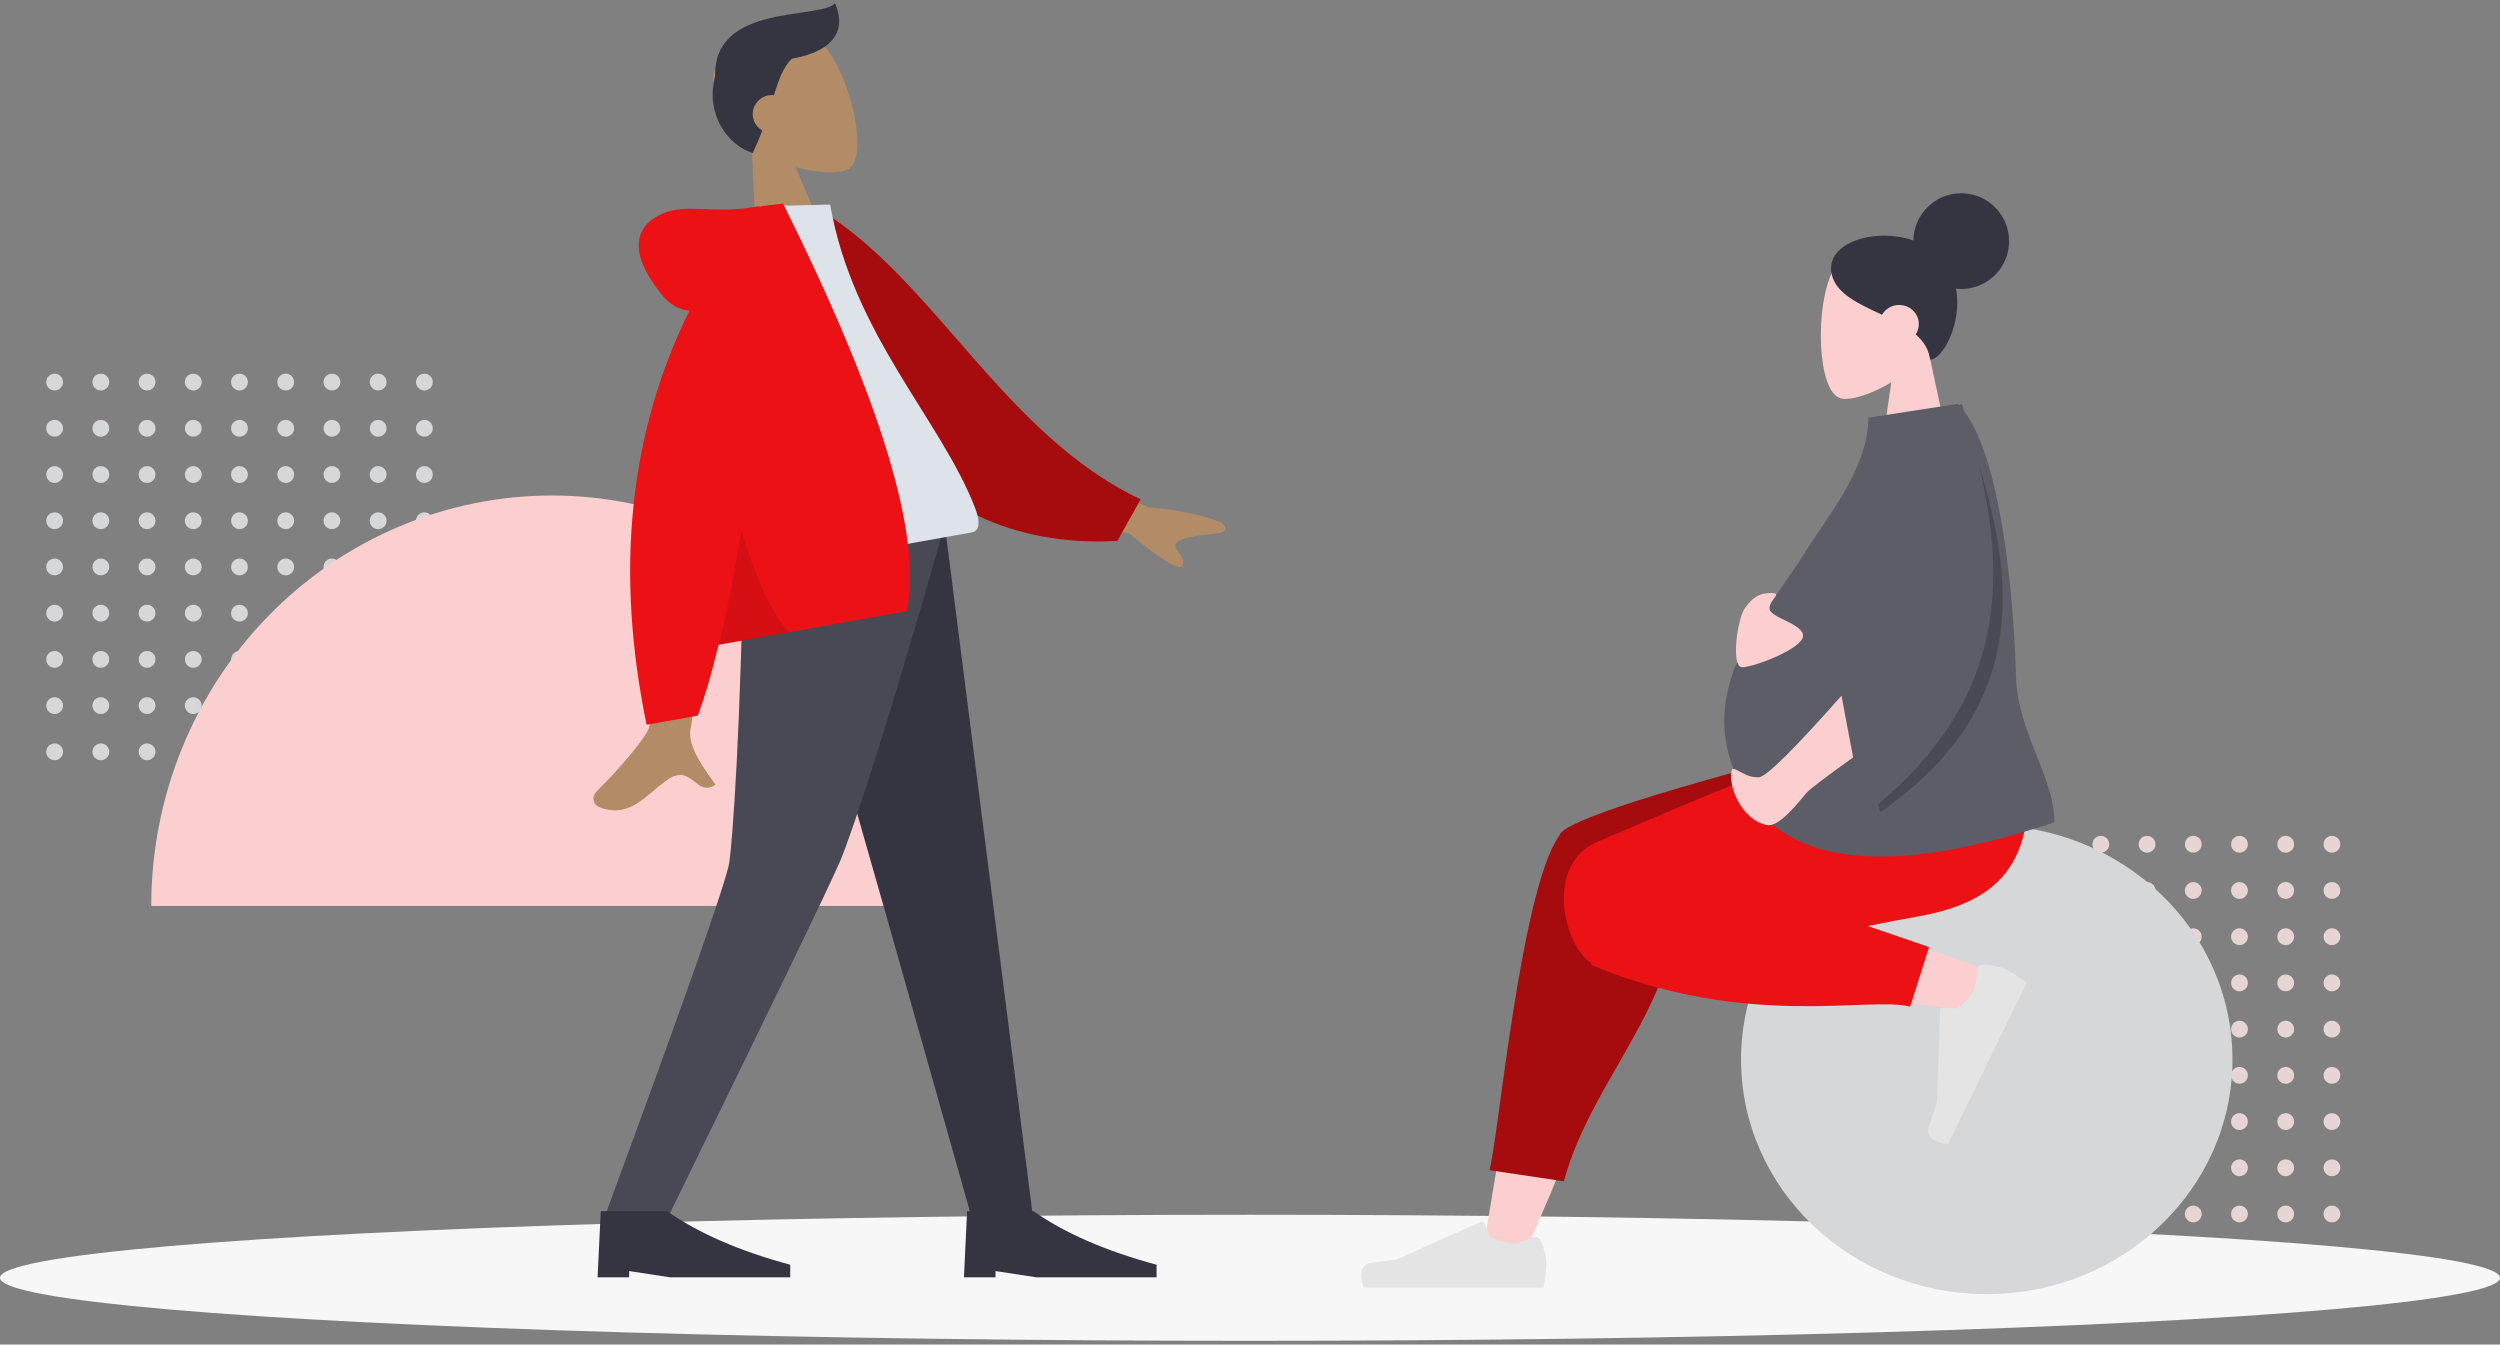 <svg width="595" height="320" viewBox="0 0 595 320" fill="none" xmlns="http://www.w3.org/2000/svg">
<rect x="0" y="0" width="595" height="320" fill="#808080" stroke="none"/>
<ellipse cx="297.5" cy="304.114" rx="297.5" ry="15" fill="#F7F7F7"/>
<g clip-path="url(#clip0)">
<g clip-path="url(#clip1)">
<circle cx="13" cy="90.934" r="2" fill="#D6D7D9"/>
<circle cx="24" cy="90.934" r="2" fill="#D6D7D9"/>
<circle cx="35" cy="90.934" r="2" fill="#D6D7D9"/>
<circle cx="46" cy="90.934" r="2" fill="#D6D7D9"/>
<circle cx="57" cy="90.934" r="2" fill="#D6D7D9"/>
<circle cx="68" cy="90.934" r="2" fill="#D6D7D9"/>
<circle cx="79" cy="90.934" r="2" fill="#D6D7D9"/>
<circle cx="90" cy="90.934" r="2" fill="#D6D7D9"/>
<circle cx="101" cy="90.934" r="2" fill="#D6D7D9"/>
</g>
<g clip-path="url(#clip2)">
<circle cx="13" cy="101.934" r="2" fill="#D6D7D9"/>
<circle cx="24" cy="101.934" r="2" fill="#D6D7D9"/>
<circle cx="35" cy="101.934" r="2" fill="#D6D7D9"/>
<circle cx="46" cy="101.934" r="2" fill="#D6D7D9"/>
<circle cx="57" cy="101.934" r="2" fill="#D6D7D9"/>
<circle cx="68" cy="101.934" r="2" fill="#D6D7D9"/>
<circle cx="79" cy="101.934" r="2" fill="#D6D7D9"/>
<circle cx="90" cy="101.934" r="2" fill="#D6D7D9"/>
<circle cx="101" cy="101.934" r="2" fill="#D6D7D9"/>
</g>
<g clip-path="url(#clip3)">
<circle cx="13" cy="112.934" r="2" fill="#D6D7D9"/>
<circle cx="24" cy="112.934" r="2" fill="#D6D7D9"/>
<circle cx="35" cy="112.934" r="2" fill="#D6D7D9"/>
<circle cx="46" cy="112.934" r="2" fill="#D6D7D9"/>
<circle cx="57" cy="112.934" r="2" fill="#D6D7D9"/>
<circle cx="68" cy="112.934" r="2" fill="#D6D7D9"/>
<circle cx="79" cy="112.934" r="2" fill="#D6D7D9"/>
<circle cx="90" cy="112.934" r="2" fill="#D6D7D9"/>
<circle cx="101" cy="112.934" r="2" fill="#D6D7D9"/>
</g>
<g clip-path="url(#clip4)">
<circle cx="13" cy="123.934" r="2" fill="#D6D7D9"/>
<circle cx="24" cy="123.934" r="2" fill="#D6D7D9"/>
<circle cx="35" cy="123.934" r="2" fill="#D6D7D9"/>
<circle cx="46" cy="123.934" r="2" fill="#D6D7D9"/>
<circle cx="57" cy="123.934" r="2" fill="#D6D7D9"/>
<circle cx="68" cy="123.934" r="2" fill="#D6D7D9"/>
<circle cx="79" cy="123.934" r="2" fill="#D6D7D9"/>
<circle cx="90" cy="123.934" r="2" fill="#D6D7D9"/>
<circle cx="101" cy="123.934" r="2" fill="#D6D7D9"/>
</g>
<g clip-path="url(#clip5)">
<circle cx="13" cy="134.934" r="2" fill="#D6D7D9"/>
<circle cx="24" cy="134.934" r="2" fill="#D6D7D9"/>
<circle cx="35" cy="134.934" r="2" fill="#D6D7D9"/>
<circle cx="46" cy="134.934" r="2" fill="#D6D7D9"/>
<circle cx="57" cy="134.934" r="2" fill="#D6D7D9"/>
<circle cx="68" cy="134.934" r="2" fill="#D6D7D9"/>
<circle cx="79" cy="134.934" r="2" fill="#D6D7D9"/>
<circle cx="90" cy="134.934" r="2" fill="#D6D7D9"/>
<circle cx="101" cy="134.934" r="2" fill="#D6D7D9"/>
</g>
<g clip-path="url(#clip6)">
<circle cx="13" cy="145.934" r="2" fill="#D6D7D9"/>
<circle cx="24" cy="145.934" r="2" fill="#D6D7D9"/>
<circle cx="35" cy="145.934" r="2" fill="#D6D7D9"/>
<circle cx="46" cy="145.934" r="2" fill="#D6D7D9"/>
<circle cx="57" cy="145.934" r="2" fill="#D6D7D9"/>
<circle cx="68" cy="145.934" r="2" fill="#D6D7D9"/>
<circle cx="79" cy="145.934" r="2" fill="#D6D7D9"/>
<circle cx="90" cy="145.934" r="2" fill="#D6D7D9"/>
<circle cx="101" cy="145.934" r="2" fill="#D6D7D9"/>
</g>
<g clip-path="url(#clip7)">
<circle cx="13" cy="156.934" r="2" fill="#D6D7D9"/>
<circle cx="24" cy="156.934" r="2" fill="#D6D7D9"/>
<circle cx="35" cy="156.934" r="2" fill="#D6D7D9"/>
<circle cx="46" cy="156.934" r="2" fill="#D6D7D9"/>
<circle cx="57" cy="156.934" r="2" fill="#D6D7D9"/>
<circle cx="68" cy="156.934" r="2" fill="#D6D7D9"/>
<circle cx="79" cy="156.934" r="2" fill="#D6D7D9"/>
<circle cx="90" cy="156.934" r="2" fill="#D6D7D9"/>
<circle cx="101" cy="156.934" r="2" fill="#D6D7D9"/>
</g>
<g clip-path="url(#clip8)">
<circle cx="13" cy="167.934" r="2" fill="#D6D7D9"/>
<circle cx="24" cy="167.934" r="2" fill="#D6D7D9"/>
<circle cx="35" cy="167.934" r="2" fill="#D6D7D9"/>
<circle cx="46" cy="167.934" r="2" fill="#D6D7D9"/>
<circle cx="57" cy="167.934" r="2" fill="#D6D7D9"/>
<circle cx="68" cy="167.934" r="2" fill="#D6D7D9"/>
<circle cx="79" cy="167.934" r="2" fill="#D6D7D9"/>
<circle cx="90" cy="167.934" r="2" fill="#D6D7D9"/>
<circle cx="101" cy="167.934" r="2" fill="#D6D7D9"/>
</g>
<g clip-path="url(#clip9)">
<circle cx="13" cy="178.934" r="2" fill="#D6D7D9"/>
<circle cx="24" cy="178.934" r="2" fill="#D6D7D9"/>
<circle cx="35" cy="178.934" r="2" fill="#D6D7D9"/>
<circle cx="46" cy="178.934" r="2" fill="#D6D7D9"/>
<circle cx="57" cy="178.934" r="2" fill="#D6D7D9"/>
<circle cx="68" cy="178.934" r="2" fill="#D6D7D9"/>
<circle cx="79" cy="178.934" r="2" fill="#D6D7D9"/>
<circle cx="90" cy="178.934" r="2" fill="#D6D7D9"/>
<circle cx="101" cy="178.934" r="2" fill="#D6D7D9"/>
</g>
</g>
<g clip-path="url(#clip10)">
<g clip-path="url(#clip11)">
<circle cx="467" cy="200.934" r="2" fill="#FDE7E7" fill-opacity="0.82"/>
<circle cx="478" cy="200.934" r="2" fill="#FDE7E7" fill-opacity="0.82"/>
<circle cx="489" cy="200.934" r="2" fill="#FDE7E7" fill-opacity="0.82"/>
<circle cx="500" cy="200.934" r="2" fill="#FDE7E7" fill-opacity="0.82"/>
<circle cx="511" cy="200.934" r="2" fill="#FDE7E7" fill-opacity="0.82"/>
<circle cx="522" cy="200.934" r="2" fill="#FDE7E7" fill-opacity="0.82"/>
<circle cx="533" cy="200.934" r="2" fill="#FDE7E7" fill-opacity="0.82"/>
<circle cx="544" cy="200.934" r="2" fill="#FDE7E7" fill-opacity="0.82"/>
<circle cx="555" cy="200.934" r="2" fill="#FDE7E7" fill-opacity="0.82"/>
</g>
<g clip-path="url(#clip12)">
<circle cx="467" cy="211.934" r="2" fill="#FDE7E7" fill-opacity="0.82"/>
<circle cx="478" cy="211.934" r="2" fill="#FDE7E7" fill-opacity="0.82"/>
<circle cx="489" cy="211.934" r="2" fill="#FDE7E7" fill-opacity="0.82"/>
<circle cx="500" cy="211.934" r="2" fill="#FDE7E7" fill-opacity="0.82"/>
<circle cx="511" cy="211.934" r="2" fill="#FDE7E7" fill-opacity="0.82"/>
<circle cx="522" cy="211.934" r="2" fill="#FDE7E7" fill-opacity="0.82"/>
<circle cx="533" cy="211.934" r="2" fill="#FDE7E7" fill-opacity="0.82"/>
<circle cx="544" cy="211.934" r="2" fill="#FDE7E7" fill-opacity="0.82"/>
<circle cx="555" cy="211.934" r="2" fill="#FDE7E7" fill-opacity="0.82"/>
</g>
<g clip-path="url(#clip13)">
<circle cx="467" cy="222.934" r="2" fill="#FDE7E7" fill-opacity="0.82"/>
<circle cx="478" cy="222.934" r="2" fill="#FDE7E7" fill-opacity="0.82"/>
<circle cx="489" cy="222.934" r="2" fill="#FDE7E7" fill-opacity="0.82"/>
<circle cx="500" cy="222.934" r="2" fill="#FDE7E7" fill-opacity="0.82"/>
<circle cx="511" cy="222.934" r="2" fill="#FDE7E7" fill-opacity="0.82"/>
<circle cx="522" cy="222.934" r="2" fill="#FDE7E7" fill-opacity="0.82"/>
<circle cx="533" cy="222.934" r="2" fill="#FDE7E7" fill-opacity="0.82"/>
<circle cx="544" cy="222.934" r="2" fill="#FDE7E7" fill-opacity="0.82"/>
<circle cx="555" cy="222.934" r="2" fill="#FDE7E7" fill-opacity="0.82"/>
</g>
<g clip-path="url(#clip14)">
<circle cx="467" cy="233.934" r="2" fill="#FDE7E7" fill-opacity="0.82"/>
<circle cx="478" cy="233.934" r="2" fill="#FDE7E7" fill-opacity="0.82"/>
<circle cx="489" cy="233.934" r="2" fill="#FDE7E7" fill-opacity="0.82"/>
<circle cx="500" cy="233.934" r="2" fill="#FDE7E7" fill-opacity="0.82"/>
<circle cx="511" cy="233.934" r="2" fill="#FDE7E7" fill-opacity="0.82"/>
<circle cx="522" cy="233.934" r="2" fill="#FDE7E7" fill-opacity="0.82"/>
<circle cx="533" cy="233.934" r="2" fill="#FDE7E7" fill-opacity="0.82"/>
<circle cx="544" cy="233.934" r="2" fill="#FDE7E7" fill-opacity="0.82"/>
<circle cx="555" cy="233.934" r="2" fill="#FDE7E7" fill-opacity="0.82"/>
</g>
<g clip-path="url(#clip15)">
<circle cx="467" cy="244.934" r="2" fill="#FDE7E7" fill-opacity="0.82"/>
<circle cx="478" cy="244.934" r="2" fill="#FDE7E7" fill-opacity="0.82"/>
<circle cx="489" cy="244.934" r="2" fill="#FDE7E7" fill-opacity="0.82"/>
<circle cx="500" cy="244.934" r="2" fill="#FDE7E7" fill-opacity="0.82"/>
<circle cx="511" cy="244.934" r="2" fill="#FDE7E7" fill-opacity="0.82"/>
<circle cx="522" cy="244.934" r="2" fill="#FDE7E7" fill-opacity="0.82"/>
<circle cx="533" cy="244.934" r="2" fill="#FDE7E7" fill-opacity="0.82"/>
<circle cx="544" cy="244.934" r="2" fill="#FDE7E7" fill-opacity="0.82"/>
<circle cx="555" cy="244.934" r="2" fill="#FDE7E7" fill-opacity="0.82"/>
</g>
<g clip-path="url(#clip16)">
<circle cx="467" cy="255.934" r="2" fill="#FDE7E7" fill-opacity="0.82"/>
<circle cx="478" cy="255.934" r="2" fill="#FDE7E7" fill-opacity="0.82"/>
<circle cx="489" cy="255.934" r="2" fill="#FDE7E7" fill-opacity="0.82"/>
<circle cx="500" cy="255.934" r="2" fill="#FDE7E7" fill-opacity="0.82"/>
<circle cx="511" cy="255.934" r="2" fill="#FDE7E7" fill-opacity="0.82"/>
<circle cx="522" cy="255.934" r="2" fill="#FDE7E7" fill-opacity="0.82"/>
<circle cx="533" cy="255.934" r="2" fill="#FDE7E7" fill-opacity="0.82"/>
<circle cx="544" cy="255.934" r="2" fill="#FDE7E7" fill-opacity="0.82"/>
<circle cx="555" cy="255.934" r="2" fill="#FDE7E7" fill-opacity="0.82"/>
</g>
<g clip-path="url(#clip17)">
<circle cx="467" cy="266.934" r="2" fill="#FDE7E7" fill-opacity="0.82"/>
<circle cx="478" cy="266.934" r="2" fill="#FDE7E7" fill-opacity="0.82"/>
<circle cx="489" cy="266.934" r="2" fill="#FDE7E7" fill-opacity="0.82"/>
<circle cx="500" cy="266.934" r="2" fill="#FDE7E7" fill-opacity="0.82"/>
<circle cx="511" cy="266.934" r="2" fill="#FDE7E7" fill-opacity="0.82"/>
<circle cx="522" cy="266.934" r="2" fill="#FDE7E7" fill-opacity="0.82"/>
<circle cx="533" cy="266.934" r="2" fill="#FDE7E7" fill-opacity="0.82"/>
<circle cx="544" cy="266.934" r="2" fill="#FDE7E7" fill-opacity="0.82"/>
<circle cx="555" cy="266.934" r="2" fill="#FDE7E7" fill-opacity="0.82"/>
</g>
<g clip-path="url(#clip18)">
<circle cx="467" cy="277.934" r="2" fill="#FDE7E7" fill-opacity="0.82"/>
<circle cx="478" cy="277.934" r="2" fill="#FDE7E7" fill-opacity="0.82"/>
<circle cx="489" cy="277.934" r="2" fill="#FDE7E7" fill-opacity="0.82"/>
<circle cx="500" cy="277.934" r="2" fill="#FDE7E7" fill-opacity="0.82"/>
<circle cx="511" cy="277.934" r="2" fill="#FDE7E7" fill-opacity="0.82"/>
<circle cx="522" cy="277.934" r="2" fill="#FDE7E7" fill-opacity="0.82"/>
<circle cx="533" cy="277.934" r="2" fill="#FDE7E7" fill-opacity="0.82"/>
<circle cx="544" cy="277.934" r="2" fill="#FDE7E7" fill-opacity="0.82"/>
<circle cx="555" cy="277.934" r="2" fill="#FDE7E7" fill-opacity="0.82"/>
</g>
<g clip-path="url(#clip19)">
<circle cx="467" cy="288.934" r="2" fill="#FDE7E7" fill-opacity="0.82"/>
<circle cx="478" cy="288.934" r="2" fill="#FDE7E7" fill-opacity="0.82"/>
<circle cx="489" cy="288.934" r="2" fill="#FDE7E7" fill-opacity="0.82"/>
<circle cx="500" cy="288.934" r="2" fill="#FDE7E7" fill-opacity="0.82"/>
<circle cx="511" cy="288.934" r="2" fill="#FDE7E7" fill-opacity="0.82"/>
<circle cx="522" cy="288.934" r="2" fill="#FDE7E7" fill-opacity="0.82"/>
<circle cx="533" cy="288.934" r="2" fill="#FDE7E7" fill-opacity="0.82"/>
<circle cx="544" cy="288.934" r="2" fill="#FDE7E7" fill-opacity="0.82"/>
<circle cx="555" cy="288.934" r="2" fill="#FDE7E7" fill-opacity="0.82"/>
</g>
</g>
<path d="M226.721 215.606C226.721 202.78 224.254 190.079 219.462 178.229C214.669 166.379 207.645 155.611 198.79 146.542C189.935 137.472 179.423 130.277 167.853 125.369C156.283 120.46 143.883 117.934 131.36 117.934C118.837 117.934 106.437 120.46 94.868 125.369C83.298 130.277 72.785 137.472 63.93 146.542C55.075 155.611 48.051 166.379 43.259 178.229C38.467 190.079 36 202.78 36 215.606L131.36 215.606L226.721 215.606Z" fill="#FBCFD0"/>
<path fill-rule="evenodd" clip-rule="evenodd" d="M195.995 10.786C202.298 17.431 207.014 37.353 201.897 40.24C199.856 41.391 194.836 41.297 189.349 39.769L197.806 59.725L180.228 64.508L178.941 35.051C174.535 32.064 170.988 27.899 169.954 22.431C166.976 6.677 189.693 4.14 195.995 10.786Z" fill="#B28B67"/>
<path fill-rule="evenodd" clip-rule="evenodd" d="M170.197 18.037C169.884 0.731 195.115 4.694 198.731 0.78C201.241 6.414 199.44 11.993 188.437 13.99C186.41 15.947 185.374 18.868 184.197 22.651C183.651 22.593 183.084 22.633 182.519 22.786C180.105 23.44 178.661 25.909 179.295 28.3C179.617 29.514 180.412 30.475 181.433 31.041C180.797 32.729 180.054 34.513 179.159 36.39C173.553 34.824 167.728 27.418 170.19 18.072L170.197 18.037Z" fill="#343541"/>
<path fill-rule="evenodd" clip-rule="evenodd" d="M184.319 124.652L211.57 220.131L231.453 290.504H245.955L224.827 124.652H184.319Z" fill="#343541"/>
<path fill-rule="evenodd" clip-rule="evenodd" d="M177.031 124.652C176.401 173.863 174.252 200.704 173.59 205.175C172.928 209.646 162.921 238.089 143.569 290.504H158.592C183.229 240.221 196.981 211.778 199.85 205.175C202.719 198.572 211.573 171.731 224.909 124.652H177.031Z" fill="#484954"/>
<path fill-rule="evenodd" clip-rule="evenodd" d="M142.227 304.012L142.978 288.252H158.763C166.248 293.506 176.019 297.758 188.077 301.01V304.012H159.515L149.743 302.511V304.012H142.227Z" fill="#343541"/>
<path fill-rule="evenodd" clip-rule="evenodd" d="M229.418 304.012L230.17 288.252H245.955C253.44 293.506 263.211 297.758 275.269 301.01V304.012H246.706L236.935 302.511V304.012H229.418Z" fill="#343541"/>
<path fill-rule="evenodd" clip-rule="evenodd" d="M155.889 124.541L171.39 121.834C167.15 154.14 164.813 171.297 164.376 173.305C163.394 177.824 168.14 183.591 170.293 186.761C165.627 189.906 164.721 181.508 158.855 185.587C153.501 189.311 149.92 194.964 142.479 192.053C141.564 191.696 140.326 189.954 142.257 188.075C147.066 183.395 153.797 175.505 154.487 173.18C155.428 170.01 155.896 153.797 155.889 124.541ZM246.571 107.73L273.211 120.712C279.923 121.281 285.652 122.458 290.399 124.241C291.575 124.977 293.127 126.617 288.856 127.048C284.585 127.48 280.11 128.125 279.777 129.653C279.443 131.182 282.29 132.43 281.449 134.562C280.889 135.984 276.626 133.432 268.662 126.907L243.573 121.468L246.571 107.73Z" fill="#B28B67"/>
<path fill-rule="evenodd" clip-rule="evenodd" d="M188.383 51.898L194.619 49.657C222.012 65.813 238.628 103.285 271.467 118.84L265.937 128.74C214.157 131.577 193.268 85.981 188.383 51.898Z" fill="#A60C0E"/>
<path fill-rule="evenodd" clip-rule="evenodd" d="M174.405 136.883C200.176 132.274 219.132 128.884 231.275 126.712C233.873 126.247 232.736 122.612 232.034 120.801C223.93 99.897 202.943 79.554 197.578 48.694L180.73 49.075C170.926 73.151 170.867 100.643 174.405 136.883Z" fill="#DDE3E9"/>
<path fill-rule="evenodd" clip-rule="evenodd" d="M179.626 49.238C180.181 49.139 180.696 49.082 181.17 49.069L186.36 48.441C209.722 95.361 219.538 127.697 215.809 145.449L171.017 153.458C169.431 160.069 167.789 165.686 166.093 170.31L153.888 172.492C146.334 135.863 149.727 103.022 164.068 73.968C161.566 73.716 159.402 72.468 157.577 70.226C149.71 60.562 150.849 54.263 156.923 51.173C162.996 48.084 169.411 51.064 179.626 49.238Z" fill="#EC1115"/>
<path fill-rule="evenodd" clip-rule="evenodd" d="M187.746 150.522L171.131 153.494C172.981 145.783 174.756 136.72 176.457 126.304C179.896 137.738 183.66 145.811 187.746 150.522Z" fill="black" fill-opacity="0.1"/>
<path fill-rule="evenodd" clip-rule="evenodd" d="M436.285 64.328C431.885 72.531 432.408 93.337 438.095 94.803C440.363 95.388 445.195 93.956 450.112 90.992L447.026 112.829H465.252L458.978 83.584C462.477 79.476 464.845 74.442 464.45 68.802C463.309 52.55 440.686 56.126 436.285 64.328Z" fill="#FBCFD0"/>
<path fill-rule="evenodd" clip-rule="evenodd" d="M466.771 46C460.48 46 455.38 51.1 455.38 57.391L455.382 57.23C446.226 54.057 434.343 57.764 435.933 65.199C436.954 69.973 442.484 72.358 447.924 74.909C448.724 73.519 450.251 72.58 452.003 72.58C454.585 72.58 456.678 74.62 456.678 77.136C456.678 78.043 456.407 78.887 455.939 79.597C457.768 81.189 459.06 83.105 459.372 85.59C462.321 85.59 467.089 76.93 465.515 68.714C465.927 68.759 466.346 68.783 466.771 68.783C473.062 68.783 478.162 63.682 478.162 57.391C478.162 51.1 473.062 46 466.771 46Z" fill="#343541"/>
<path d="M472.846 308C440.551 308 414.371 283.01 414.371 252.183C414.371 221.356 440.551 196.366 472.846 196.366C505.141 196.366 531.322 221.356 531.322 252.183C531.322 283.01 505.141 308 472.846 308Z" fill="#D6D7D9"/>
<path fill-rule="evenodd" clip-rule="evenodd" d="M371.775 204.341C367.919 214.326 361.187 247.135 353.098 296.691L362.344 299.388C372.074 277.853 379.111 259.1 381.935 249.206C386.772 232.265 390.451 217.358 391.381 211.792C393.598 198.516 374.323 197.743 371.775 204.341ZM400.946 232.18C429.095 236.231 469.002 240.414 472.417 240.884C477.203 241.542 480.82 234.021 475.209 231.803C466.282 228.274 435.018 217.231 419.94 214.107C415.607 213.209 411.407 212.375 407.459 211.621C395.723 209.381 389.642 230.553 400.946 232.18Z" fill="#FBCFD0"/>
<path fill-rule="evenodd" clip-rule="evenodd" d="M442.802 175.861C396.084 187.766 372.212 195.395 371.184 198.749C371.172 198.786 371.162 198.823 371.152 198.861C371.128 198.89 371.106 198.92 371.084 198.95C361.826 211.683 356.281 273.847 354.461 278.502L372.202 281.148C378.989 255.983 400.701 238.451 400.125 208.311C400.28 207.427 400.32 206.588 400.256 205.795L448.545 181.213V175.861H442.802Z" fill="#A60C0E"/>
<path fill-rule="evenodd" clip-rule="evenodd" d="M440.236 175.861C433.467 177.806 398.291 192.557 380.04 200.403C367.961 205.596 371.768 224.314 378.608 229.187C378.646 229.485 378.769 229.689 378.989 229.78C415.786 245.031 444.896 237.029 454.62 239.586L459.118 225.397L444.534 220.394C448.952 219.51 453.02 218.72 456.502 218.11C478.991 214.165 485.549 202.127 481.671 175.861H440.236Z" fill="#EC1115"/>
<path fill-rule="evenodd" clip-rule="evenodd" d="M472.157 229.548C474.568 229.778 476.28 230.14 477.292 230.634C478.522 231.234 480.219 232.315 482.38 233.877C481.684 235.305 475.425 248.138 463.603 272.375C459.808 271.762 458.304 270.314 459.092 268.03C459.879 265.746 460.514 263.839 460.997 262.31L461.748 240.526C461.762 240.106 462.113 239.778 462.533 239.793C462.54 239.793 462.547 239.793 462.554 239.794L465.905 240.004C467.809 238.463 469.066 237.069 469.674 235.821C470.168 234.808 470.442 233.208 470.494 231.023L470.494 231.023C470.514 230.184 471.21 229.521 472.049 229.541C472.085 229.542 472.121 229.544 472.157 229.548Z" fill="#E4E4E4"/>
<path fill-rule="evenodd" clip-rule="evenodd" d="M366.772 295.395C367.622 297.663 368.046 299.36 368.046 300.486C368.046 301.856 367.818 303.854 367.362 306.481C365.773 306.481 351.496 306.481 324.529 306.481C323.416 302.802 324.059 300.815 326.457 300.522C328.855 300.228 330.847 299.963 332.433 299.727L352.342 290.852C352.725 290.681 353.174 290.853 353.344 291.236C353.347 291.243 353.35 291.249 353.353 291.256L354.633 294.36C356.853 295.396 358.657 295.914 360.045 295.914C361.172 295.914 362.73 295.458 364.717 294.547L364.717 294.547C365.479 294.198 366.381 294.533 366.73 295.295C366.745 295.328 366.759 295.361 366.772 295.395Z" fill="#E4E4E4"/>
<path fill-rule="evenodd" clip-rule="evenodd" d="M465.927 96.122L444.671 99.408C444.671 111.362 435.16 122.547 429.143 132.17C419.79 147.129 403.146 163.71 413.817 185.933C423.433 205.958 448.478 209.21 488.953 195.689C488.953 184.903 480.088 174.061 479.805 160.946C479.536 148.462 477.202 110.635 467.46 97.858C467.283 97.282 467.103 96.703 466.92 96.122L466.246 96.439L465.927 96.122Z" fill="#5D5D67"/>
<path fill-rule="evenodd" clip-rule="evenodd" d="M441.055 180.255C439.633 172.919 438.711 168.021 438.288 165.562C426.964 178.359 420.422 184.832 418.662 184.98C415.352 185.259 412.906 182.324 412.209 183.149C411.058 186.567 414.31 195.121 420.524 196.365C423.491 196.959 428.083 190.839 429.975 188.671C430.719 187.818 434.413 185.013 441.055 180.255ZM421.494 141.142C418.558 141.142 416.981 142.355 415.245 144.804C413.51 147.252 411.867 158.8 414.654 158.8C417.441 158.8 429.117 154.336 429.117 151.335C429.117 148.334 421.15 147.063 421.15 144.804C421.15 142.544 424.429 141.142 421.494 141.142Z" fill="#FBCFD0"/>
<path fill-rule="evenodd" clip-rule="evenodd" d="M446.983 191.419L447.075 191.754C447.219 192.271 447.366 192.795 447.515 193.328C480.777 170.08 480.79 141.908 470.896 110.33C478.355 141.417 475.319 167.636 446.983 191.419Z" fill="black" fill-opacity="0.2"/>
<defs>
<clipPath id="clip0">
<rect width="100" height="100" fill="white" transform="translate(11 88.934)"/>
</clipPath>
<clipPath id="clip1">
<rect width="100" height="11" fill="white" transform="translate(11 88.934)"/>
</clipPath>
<clipPath id="clip2">
<rect width="100" height="11" fill="white" transform="translate(11 99.934)"/>
</clipPath>
<clipPath id="clip3">
<rect width="100" height="11" fill="white" transform="translate(11 110.934)"/>
</clipPath>
<clipPath id="clip4">
<rect width="100" height="11" fill="white" transform="translate(11 121.934)"/>
</clipPath>
<clipPath id="clip5">
<rect width="100" height="11" fill="white" transform="translate(11 132.934)"/>
</clipPath>
<clipPath id="clip6">
<rect width="100" height="11" fill="white" transform="translate(11 143.934)"/>
</clipPath>
<clipPath id="clip7">
<rect width="100" height="11" fill="white" transform="translate(11 154.934)"/>
</clipPath>
<clipPath id="clip8">
<rect width="100" height="11" fill="white" transform="translate(11 165.934)"/>
</clipPath>
<clipPath id="clip9">
<rect width="100" height="11" fill="white" transform="translate(11 176.934)"/>
</clipPath>
<clipPath id="clip10">
<rect width="100" height="100" fill="white" transform="translate(465 198.934)"/>
</clipPath>
<clipPath id="clip11">
<rect width="100" height="11" fill="white" transform="translate(465 198.934)"/>
</clipPath>
<clipPath id="clip12">
<rect width="100" height="11" fill="white" transform="translate(465 209.934)"/>
</clipPath>
<clipPath id="clip13">
<rect width="100" height="11" fill="white" transform="translate(465 220.934)"/>
</clipPath>
<clipPath id="clip14">
<rect width="100" height="11" fill="white" transform="translate(465 231.934)"/>
</clipPath>
<clipPath id="clip15">
<rect width="100" height="11" fill="white" transform="translate(465 242.934)"/>
</clipPath>
<clipPath id="clip16">
<rect width="100" height="11" fill="white" transform="translate(465 253.934)"/>
</clipPath>
<clipPath id="clip17">
<rect width="100" height="11" fill="white" transform="translate(465 264.934)"/>
</clipPath>
<clipPath id="clip18">
<rect width="100" height="11" fill="white" transform="translate(465 275.934)"/>
</clipPath>
<clipPath id="clip19">
<rect width="100" height="11" fill="white" transform="translate(465 286.934)"/>
</clipPath>
</defs>
</svg>
